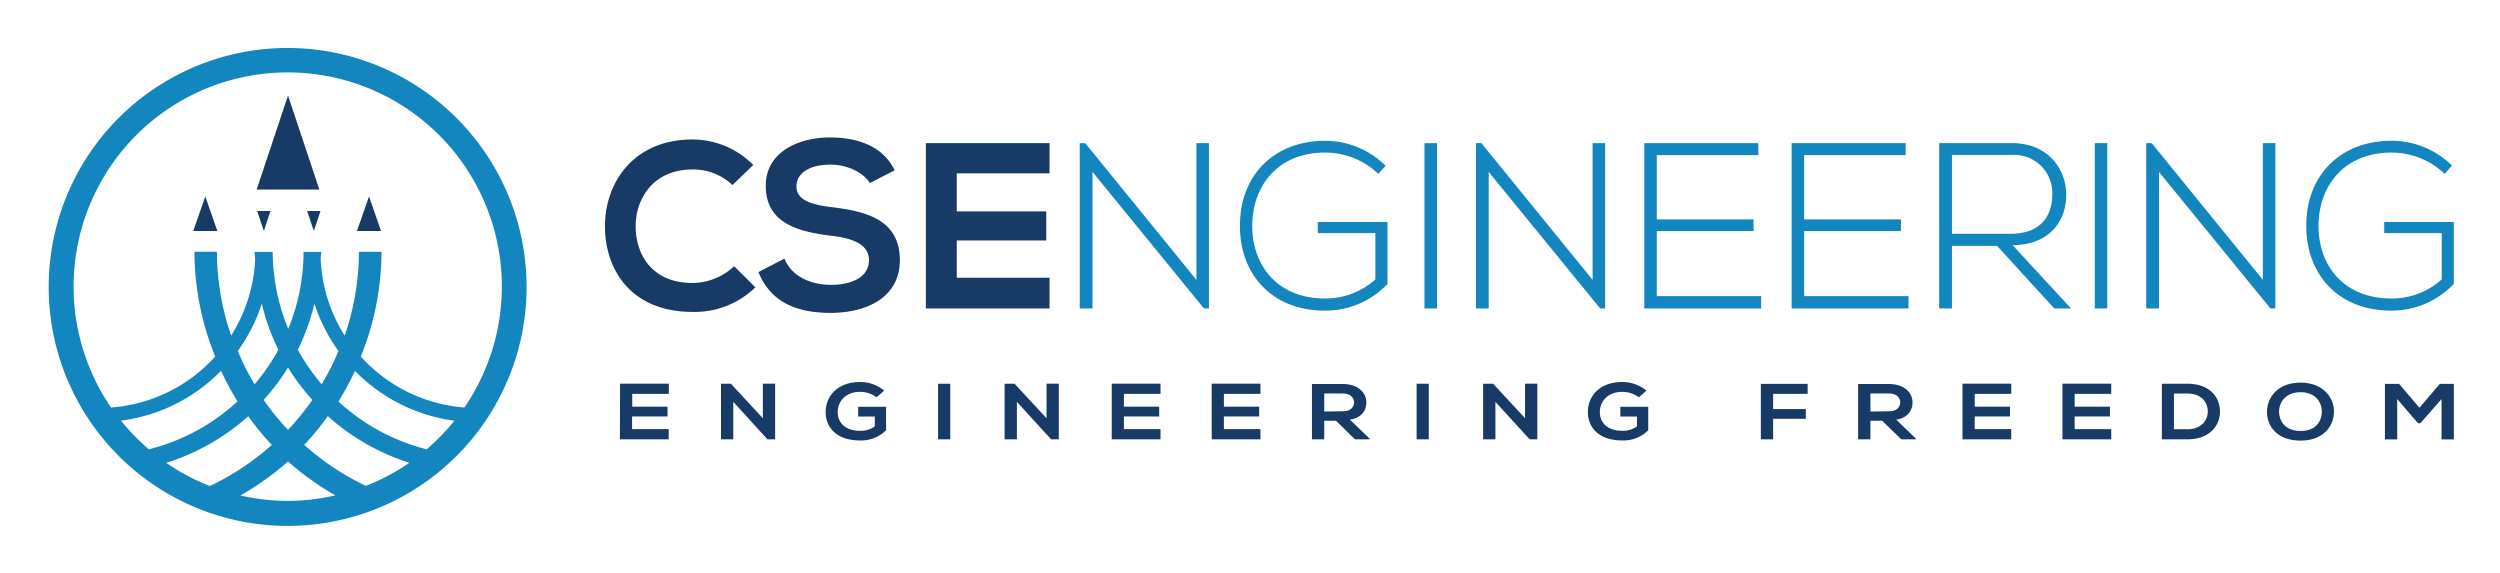 <svg xmlns="http://www.w3.org/2000/svg" role="img" viewBox="-4.93 -5.93 490.36 112.36"><title>CSEngineering logo</title><defs><style>.cls-1{fill:#173b66}.cls-2{fill:#1385bf}</style></defs><path d="M56.63 39.38l1.31-3.93h-2.63l1.32 3.93zm-9.81 0l1.31-3.93h-2.62l1.31 3.93zm-13.84 0h4.72l-2.36-6.78-2.36 6.78zm32.11 0h4.72l-2.36-6.78-2.36 6.78zm-19.68-8.13h12.3L51.56 12.8l-6.15 18.45z" class="cls-1"/><path d="M51.5 3.48a46.87 46.87 0 1 0 46.86 46.87A46.91 46.91 0 0 0 51.5 3.48zm-32.7 73.1a33.37 33.37 0 0 0 19.62-9.78 53.41 53.41 0 0 0 3.24 6 39.94 39.94 0 0 1-17.39 9.4 41.59 41.59 0 0 1-5.47-5.62zm8.87 8.27a43.76 43.76 0 0 0 16.09-9.13 56.41 56.41 0 0 0 4.62 5.61 50.6 50.6 0 0 1-12.15 8.07 41.52 41.52 0 0 1-8.56-4.55zm28.67-12.34a52 52 0 0 1-4.78 5.88 52 52 0 0 1-4.78-5.88 43.6 43.6 0 0 0 4.78-6.35 43.6 43.6 0 0 0 4.78 6.35zm-2.86-9.83a42.7 42.7 0 0 0 3.26-9.06 33.42 33.42 0 0 0 4.72 9.3 51.14 51.14 0 0 1-3.29 6.53 41.24 41.24 0 0 1-4.69-6.77zM45 69.45a49.87 49.87 0 0 1-3.29-6.53 33.66 33.66 0 0 0 4.71-9.3 42.68 42.68 0 0 0 3.25 9.06A40.12 40.12 0 0 1 45 69.45zm6.5 22.87a41.68 41.68 0 0 1-9.27-1.07 55.48 55.48 0 0 0 9.33-6.66 55.62 55.62 0 0 0 9.29 6.64 41.75 41.75 0 0 1-9.35 1.09zm15.34-2.95a50.43 50.43 0 0 1-12.1-8.05 54.31 54.31 0 0 0 4.63-5.63 43.49 43.49 0 0 0 16 9.15 41.81 41.81 0 0 1-8.53 4.53zm11.91-7.17a40 40 0 0 1-17.3-9.38 56.23 56.23 0 0 0 3.25-6 33.32 33.32 0 0 0 19.51 9.77 42.72 42.72 0 0 1-5.46 5.61zM65.84 64a54.94 54.94 0 0 0 4.06-20.54h-4.43a50.55 50.55 0 0 1-2.79 16.43 30.39 30.39 0 0 1-4.71-15c0-.48.12-.92.12-1.4h-3.48a39.68 39.68 0 0 1-3 15.08 39.68 39.68 0 0 1-3.05-15.08H45c0 .48.11.93.12 1.4a30.53 30.53 0 0 1-4.71 15 50.67 50.67 0 0 1-2.79-16.45h-4.41A54.75 54.75 0 0 0 37.28 64a30.51 30.51 0 0 1-20.43 10 42 42 0 1 1 69.31 0 30.48 30.48 0 0 1-20.32-10z" class="cls-2"/><path d="M163.39 75.77h3.27v1.93a4.68 4.68 0 0 1-2.88.87c-3.18 0-4.4-1.85-4.4-3.64 0-2.24 1.66-4 4.4-4A5.36 5.36 0 0 1 167 72l1.5-1.31a7.4 7.4 0 0 0-4.72-1.69c-4.51 0-6.76 2.83-6.76 5.9 0 2.86 1.95 5.56 6.76 5.56a6.87 6.87 0 0 0 5.09-2v-4.6h-5.48zm-18.69.33l-6.26-6.76h-1.95v10.9h2.41v-7.35l6.71 7.36v-.01h1.5V69.33h-2.41v6.77zm55.64 0l-6.26-6.76h-1.96v10.9h2.41v-7.35l6.72 7.36v-.01h1.5V69.33h-2.41v6.77zm-21.27-6.76h2.39v10.9h-2.39zm-62.41 10.9h9.57v-2h-7.18v-2.48H126v-1.92h-6.92v-2.51h7.18v-2h-9.57zm356.97-10.88l-4 4.68-4-4.68h-2.77v10.89h2.41v-7.92l4.07 4.75h.47l4.16-4.74v7.91h2.41V69.36h-2.75zm-27.33-.24c-4.41 0-6.57 2.88-6.57 5.75s2.08 5.62 6.57 5.62 6.52-2.82 6.56-5.64-2.16-5.73-6.56-5.73zm0 9.48c-3 0-4.14-1.91-4.2-3.7s1.19-3.9 4.2-3.9 4.22 2.06 4.18 3.89-1.17 3.71-4.18 3.71zm-105.85 1.64h2.41v-4.03h6.41v-1.9h-6.41v-2.98h6.77v-1.97h-9.18v10.88zM370.2 73c0-1.88-1.58-3.59-4.6-3.61h-6.07v10.85h2.41V76.6h2.31l3.75 3.64h2.86v-.14L367 76.38c2.4-.38 3.2-1.93 3.2-3.38zm-8.26 1.79v-3.54h3.66c1.52 0 2.19.88 2.19 1.75s-.65 1.74-2.19 1.74zm-49.05.98h3.26v1.93a4.66 4.66 0 0 1-2.88.87c-3.17 0-4.4-1.85-4.4-3.64 0-2.24 1.66-4 4.4-4a5.41 5.41 0 0 1 3.25 1.07l1.5-1.31a7.43 7.43 0 0 0-4.75-1.69c-4.51 0-6.75 2.83-6.75 5.9 0 2.86 2 5.56 6.75 5.56a6.85 6.85 0 0 0 5.09-2v-4.6h-5.47zm86.72 4.47h9.57v-2H402v-2.48h6.92v-1.92H402v-2.51h7.18v-2h-9.57zm-19.61 0h9.56v-2h-7.16v-2.48h6.92v-1.92h-6.92v-2.51h7.17v-2H380zm-166.87 0h9.57v-2h-7.18v-2.48h6.92v-1.92h-6.92v-2.51h7.18v-2h-9.57zm19.61 0h9.56v-2h-7.17v-2.48h6.92v-1.92h-6.92v-2.51h7.17v-2h-9.56zm191.37-10.9h-5v10.9h5c4.47 0 6.44-2.79 6.39-5.54s-2.01-5.36-6.39-5.36zm0 8.92h-2.63v-7h2.63c2.77 0 3.94 1.69 4 3.39s-1.11 3.61-4 3.61zm-151.18-8.92h2.39v10.9h-2.39zM263.07 73c0-1.88-1.58-3.59-4.6-3.61h-6.07v10.85h2.41V76.6h2.31l3.73 3.64h2.86v-.14l-3.87-3.72c2.43-.38 3.23-1.93 3.23-3.38zm-8.26 1.79v-3.54h3.66c1.52 0 2.19.88 2.19 1.75s-.65 1.74-2.19 1.74zm39.39 1.31l-6.26-6.76h-1.96v10.9h2.41v-7.35l6.72 7.36v-.01h1.5V69.33h-2.41v6.77zM158.51 34.74c-3.89-.46-7.22-1.25-7.22-4.08 0-2.4 2.18-4.3 6.71-4.3 3.52 0 6.58 1.76 7.69 3.61l4.87-2.5c-2.46-5-7.69-6.44-12.74-6.44-6 0-12.55 2.78-12.55 9.45 0 7.27 6.11 9 12.73 9.82 4.31.46 7.51 1.71 7.51 4.77 0 3.52-3.61 4.87-7.46 4.87s-7.69-1.58-9.12-5.15l-5.1 2.65c2.41 5.92 7.51 8 14.13 8 7.22 0 13.61-3.1 13.61-10.33 0-7.77-6.29-9.53-13.06-10.37zm42.42 13.81h-18.2v-7.32h17.56v-5.7h-17.56v-7.46h18.2v-5.93h-24.26v32.43h24.26zm-61.87-2.27a11.93 11.93 0 0 1-8.15 3.29c-8 0-11.11-5.61-11.16-11s3.34-11.26 11.16-11.26a11.11 11.11 0 0 1 7.83 3.06l4.08-3.94a16.75 16.75 0 0 0-11.91-5c-11.71 0-17.22 8.62-17.18 17.1s5.14 16.72 17.18 16.72a17.07 17.07 0 0 0 12.32-4.82z" class="cls-1"/><path d="M400.34 32.24c0-5.05-3.61-10.1-10.65-10.1h-14.26v32.43h2.5V42.29h8.85L398 54.57h3.29l-11.46-12.42c7.09 0 10.56-4.63 10.51-9.91zm-22.41 7.69V24.46h11.76a7.47 7.47 0 0 1 7.92 7.73c0 4.54-2.55 7.74-8.2 7.74zm28.02-17.79h2.45v32.43h-2.45zm-131.48 0h2.46v32.43h-2.46zm188.25 15.47v2.18H474v9.08a14.6 14.6 0 0 1-9.86 3.75c-9.45 0-14.31-6.57-14.31-14.22S454.66 24 464.16 24a15.07 15.07 0 0 1 10.42 4.17l1.42-1.63a16.85 16.85 0 0 0-11.85-4.86c-9.87 0-16.77 6.62-16.72 16.77 0 8.85 5.7 16.54 16.72 16.54a16.74 16.74 0 0 0 12.22-5.24V37.61zm-23.8 11.35l-21.81-26.82h-1.07v32.43h2.5V27.79l21.86 26.78h.97V22.14h-2.45v26.82zm-89.98-9.58h18.99V37.1h-18.99V24.5h19.91v-2.36h-22.36v32.43h22.92v-2.41h-20.47V39.38zm-95.4.41h11.3v9.08a14.6 14.6 0 0 1-9.84 3.75c-9.45 0-14.31-6.57-14.31-14.22S245.48 24 255 24a15.07 15.07 0 0 1 10.42 4.17l1.43-1.58A16.87 16.87 0 0 0 255 21.68c-9.87 0-16.77 6.62-16.72 16.77C238.26 47.3 244 55 255 55a16.74 16.74 0 0 0 12.22-5.24V37.61h-13.68zm-23.8 9.17l-21.81-26.82h-1.07v32.43h2.5V27.79l21.86 26.78h.97V22.14h-2.45v26.82zm90.3-9.58h18.99V37.1h-18.99V24.5h19.92v-2.36h-22.37v32.43h22.92v-2.41h-20.47V39.38zm-12.59 9.58l-21.82-26.82h-1.06v32.43h2.5V27.79l21.86 26.78h.97V22.14h-2.45v26.82z" class="cls-2"/></svg>